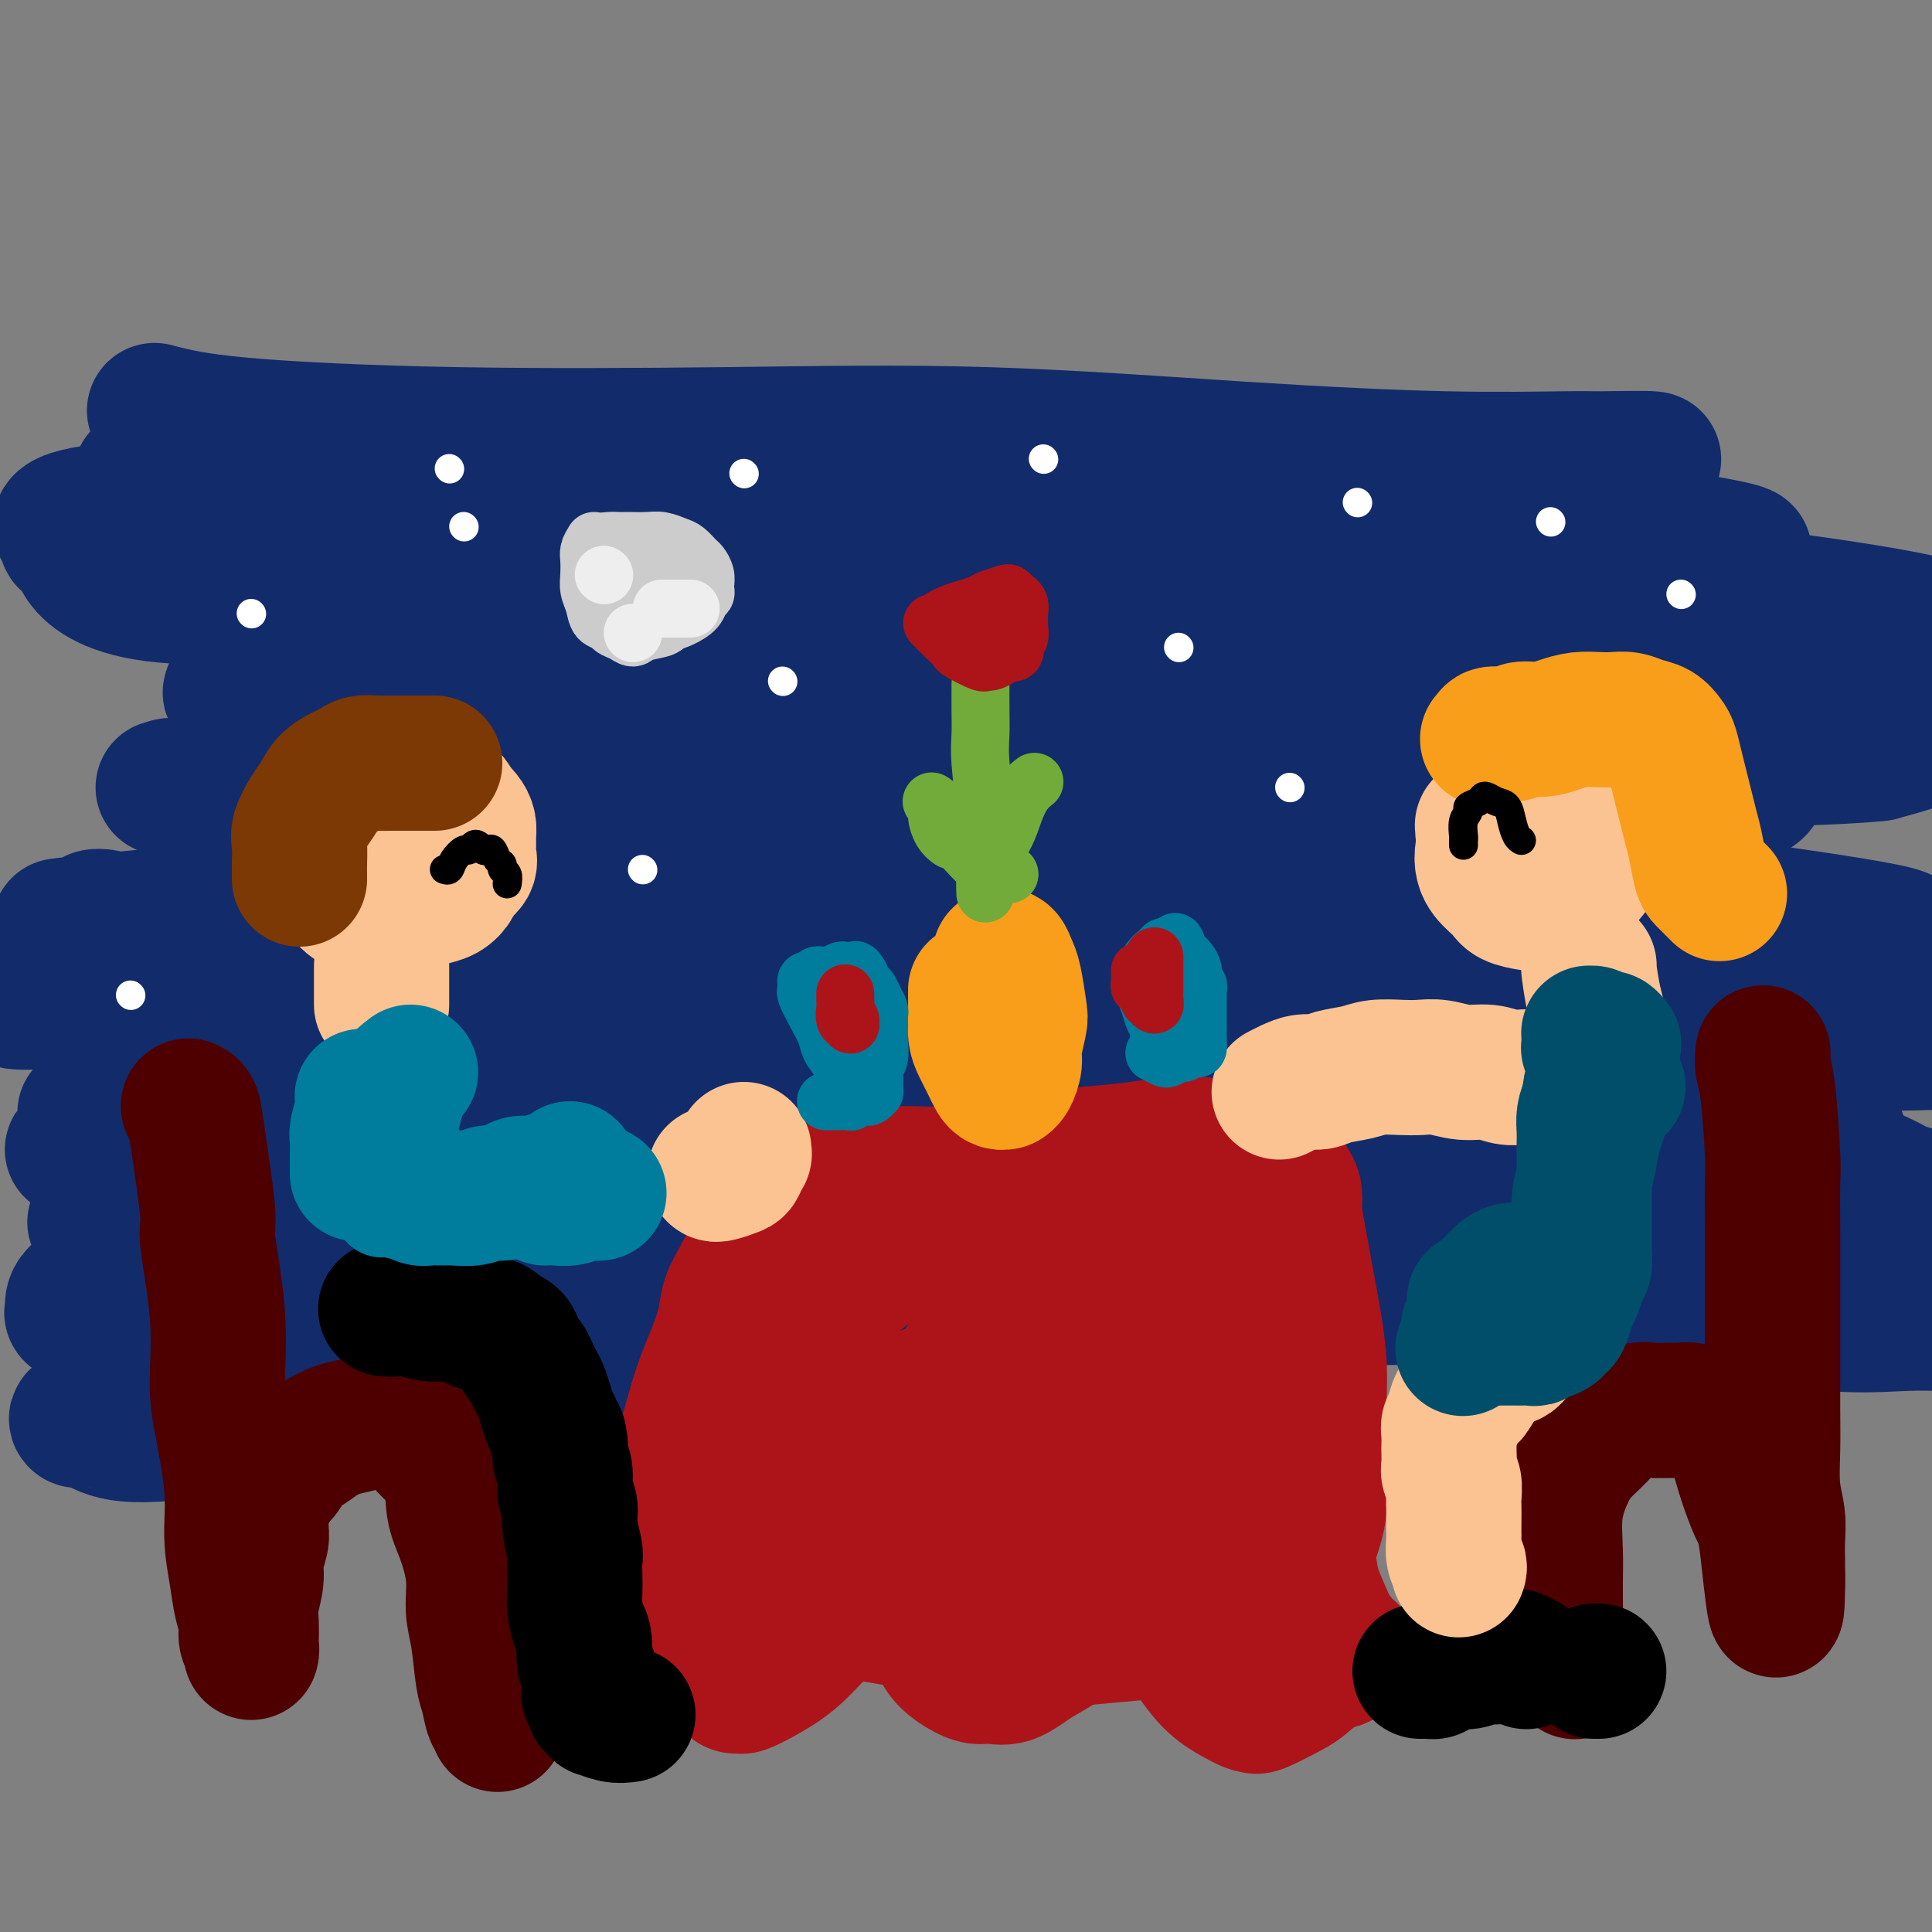 <svg viewBox='0 0 400 400' version='1.1' xmlns='http://www.w3.org/2000/svg' xmlns:xlink='http://www.w3.org/1999/xlink'><rect x="0" y="0" width="400" height="400" fill="#808080" stroke="none"/><g fill='none' stroke='rgb(18,43,106)' stroke-width='28' stroke-linecap='round' stroke-linejoin='round'><path d='M32,85c4.018,1.047 8.036,2.094 18,3c9.964,0.906 25.873,1.672 44,2c18.127,0.328 38.471,0.217 57,0c18.529,-0.217 35.242,-0.541 53,0c17.758,0.541 36.560,1.948 53,3c16.440,1.052 30.519,1.749 42,2c11.481,0.251 20.365,0.057 25,0c4.635,-0.057 5.022,0.023 8,0c2.978,-0.023 8.549,-0.149 10,0c1.451,0.149 -1.217,0.571 -8,1c-6.783,0.429 -17.682,0.863 -32,1c-14.318,0.137 -32.054,-0.022 -54,0c-21.946,0.022 -48.102,0.226 -81,0c-32.898,-0.226 -72.539,-0.883 -95,0c-22.461,0.883 -27.741,3.305 -31,4c-3.259,0.695 -4.496,-0.337 -6,-1c-1.504,-0.663 -3.275,-0.956 -4,-1c-0.725,-0.044 -0.403,0.160 -1,0c-0.597,-0.160 -2.112,-0.685 1,0c3.112,0.685 10.849,2.579 23,3c12.151,0.421 28.714,-0.630 49,-2c20.286,-1.370 44.295,-3.060 66,-4c21.705,-0.940 41.106,-1.132 74,2c32.894,3.132 79.281,9.588 101,13c21.719,3.412 18.770,3.781 13,4c-5.770,0.219 -14.361,0.290 -26,0c-11.639,-0.290 -26.325,-0.940 -45,-2c-18.675,-1.060 -41.337,-2.530 -64,-4'/><path d='M222,109c-36.296,-2.049 -59.535,-4.173 -93,-5c-33.465,-0.827 -77.155,-0.357 -98,1c-20.845,1.357 -18.843,3.602 -18,5c0.843,1.398 0.529,1.951 1,2c0.471,0.049 1.729,-0.406 2,0c0.271,0.406 -0.443,1.671 1,4c1.443,2.329 5.044,5.720 15,7c9.956,1.280 26.266,0.448 48,-1c21.734,-1.448 48.892,-3.511 74,-5c25.108,-1.489 48.167,-2.403 76,-2c27.833,0.403 60.439,2.123 86,4c25.561,1.877 44.078,3.910 59,6c14.922,2.090 26.249,4.235 31,6c4.751,1.765 2.925,3.149 -2,4c-4.925,0.851 -12.949,1.169 -26,1c-13.051,-0.169 -31.127,-0.823 -53,-1c-21.873,-0.177 -47.542,0.124 -80,1c-32.458,0.876 -71.707,2.326 -106,4c-34.293,1.674 -63.632,3.570 -78,4c-14.368,0.430 -13.764,-0.608 -13,-1c0.764,-0.392 1.690,-0.140 2,0c0.310,0.140 0.004,0.166 3,0c2.996,-0.166 9.294,-0.523 25,-3c15.706,-2.477 40.820,-7.072 66,-11c25.180,-3.928 50.427,-7.188 81,-7c30.573,0.188 66.474,3.824 93,8c26.526,4.176 43.677,8.893 55,12c11.323,3.107 16.818,4.606 21,6c4.182,1.394 7.052,2.684 6,4c-1.052,1.316 -6.026,2.658 -11,4'/><path d='M389,156c-8.487,0.923 -24.206,1.229 -41,1c-16.794,-0.229 -34.664,-0.993 -60,-1c-25.336,-0.007 -58.137,0.744 -102,2c-43.863,1.256 -98.788,3.017 -126,4c-27.212,0.983 -26.710,1.187 -26,1c0.710,-0.187 1.629,-0.765 3,0c1.371,0.765 3.194,2.872 11,4c7.806,1.128 21.596,1.276 39,0c17.404,-1.276 38.423,-3.976 58,-6c19.577,-2.024 37.714,-3.371 60,-5c22.286,-1.629 48.723,-3.539 72,-4c23.277,-0.461 43.395,0.527 57,2c13.605,1.473 20.695,3.429 25,5c4.305,1.571 5.823,2.756 5,4c-0.823,1.244 -3.987,2.547 -15,4c-11.013,1.453 -29.877,3.055 -42,3c-12.123,-0.055 -17.507,-1.768 -71,2c-53.493,3.768 -155.096,13.018 -197,17c-41.904,3.982 -24.108,2.698 -18,2c6.108,-0.698 0.527,-0.810 -1,-1c-1.527,-0.190 1.000,-0.458 2,0c1.000,0.458 0.473,1.643 1,2c0.527,0.357 2.109,-0.113 4,1c1.891,1.113 4.089,3.809 9,5c4.911,1.191 12.533,0.876 29,-1c16.467,-1.876 41.780,-5.313 65,-8c23.220,-2.687 44.349,-4.625 69,-6c24.651,-1.375 52.826,-2.188 81,-3'/><path d='M280,180c34.487,1.830 80.204,7.904 100,11c19.796,3.096 13.673,3.215 12,4c-1.673,0.785 1.106,2.238 0,3c-1.106,0.762 -6.098,0.834 -17,1c-10.902,0.166 -27.714,0.425 -48,0c-20.286,-0.425 -44.046,-1.535 -75,-2c-30.954,-0.465 -69.101,-0.286 -115,2c-45.899,2.286 -99.551,6.680 -121,8c-21.449,1.320 -10.695,-0.435 -5,-1c5.695,-0.565 6.331,0.060 7,1c0.669,0.940 1.372,2.196 2,3c0.628,0.804 1.180,1.155 3,2c1.820,0.845 4.908,2.183 8,3c3.092,0.817 6.187,1.114 19,-1c12.813,-2.114 35.343,-6.639 58,-10c22.657,-3.361 45.441,-5.557 71,-7c25.559,-1.443 53.893,-2.132 83,-1c29.107,1.132 58.988,4.085 79,6c20.012,1.915 30.156,2.790 42,5c11.844,2.210 25.388,5.754 30,7c4.612,1.246 0.291,0.195 -1,0c-1.291,-0.195 0.447,0.465 -2,1c-2.447,0.535 -9.079,0.945 -22,1c-12.921,0.055 -32.129,-0.244 -52,-1c-19.871,-0.756 -40.404,-1.968 -66,-3c-25.596,-1.032 -56.257,-1.884 -95,0c-38.743,1.884 -85.570,6.505 -110,9c-24.430,2.495 -26.462,2.864 -29,4c-2.538,1.136 -5.582,3.039 -8,4c-2.418,0.961 -4.209,0.981 -6,1'/><path d='M22,230c-7.233,1.206 -3.817,-0.280 -2,0c1.817,0.280 2.035,2.325 6,4c3.965,1.675 11.678,2.980 23,2c11.322,-0.980 26.253,-4.243 44,-8c17.747,-3.757 38.310,-8.007 57,-11c18.690,-2.993 35.508,-4.730 54,-6c18.492,-1.270 38.657,-2.073 58,-2c19.343,0.073 37.865,1.023 52,2c14.135,0.977 23.882,1.982 31,3c7.118,1.018 11.608,2.048 14,3c2.392,0.952 2.685,1.827 2,2c-0.685,0.173 -2.348,-0.354 -11,-1c-8.652,-0.646 -24.291,-1.411 -40,-2c-15.709,-0.589 -31.486,-1.003 -53,-1c-21.514,0.003 -48.764,0.424 -86,3c-37.236,2.576 -84.460,7.306 -109,10c-24.540,2.694 -26.398,3.353 -29,4c-2.602,0.647 -5.948,1.282 -9,2c-3.052,0.718 -5.809,1.517 -7,2c-1.191,0.483 -0.815,0.648 -1,1c-0.185,0.352 -0.930,0.891 -1,1c-0.070,0.109 0.535,-0.214 1,0c0.465,0.214 0.792,0.963 4,3c3.208,2.037 9.299,5.361 16,6c6.701,0.639 14.014,-1.409 27,-4c12.986,-2.591 31.646,-5.725 51,-9c19.354,-3.275 39.403,-6.689 60,-9c20.597,-2.311 41.742,-3.517 63,-4c21.258,-0.483 42.629,-0.241 64,0'/><path d='M301,221c28.365,-0.135 35.776,1.529 44,3c8.224,1.471 17.260,2.749 23,4c5.740,1.251 8.185,2.477 10,4c1.815,1.523 3.002,3.345 3,4c-0.002,0.655 -1.192,0.144 -7,0c-5.808,-0.144 -16.233,0.079 -29,0c-12.767,-0.079 -27.877,-0.461 -50,-1c-22.123,-0.539 -51.260,-1.237 -83,-1c-31.740,0.237 -66.085,1.407 -99,4c-32.915,2.593 -64.401,6.610 -79,9c-14.599,2.390 -12.310,3.155 -12,4c0.310,0.845 -1.360,1.772 -2,2c-0.640,0.228 -0.251,-0.242 0,0c0.251,0.242 0.363,1.198 1,2c0.637,0.802 1.797,1.451 3,2c1.203,0.549 2.447,0.997 7,1c4.553,0.003 12.413,-0.438 24,-2c11.587,-1.562 26.900,-4.246 43,-7c16.100,-2.754 32.986,-5.580 51,-8c18.014,-2.420 37.157,-4.435 57,-6c19.843,-1.565 40.385,-2.681 60,-3c19.615,-0.319 38.303,0.160 53,1c14.697,0.840 25.404,2.043 34,3c8.596,0.957 15.082,1.669 21,3c5.918,1.331 11.269,3.279 15,5c3.731,1.721 5.840,3.213 7,4c1.160,0.787 1.369,0.868 1,1c-0.369,0.132 -1.315,0.314 0,0c1.315,-0.314 4.893,-1.123 -6,-3c-10.893,-1.877 -36.255,-4.822 -56,-6c-19.745,-1.178 -33.872,-0.589 -48,0'/><path d='M287,240c-18.888,0.308 -42.107,1.079 -67,2c-24.893,0.921 -51.458,1.993 -82,5c-30.542,3.007 -65.059,7.951 -84,11c-18.941,3.049 -22.306,4.203 -25,5c-2.694,0.797 -4.717,1.236 -7,2c-2.283,0.764 -4.827,1.854 -6,3c-1.173,1.146 -0.976,2.348 -1,3c-0.024,0.652 -0.270,0.752 0,1c0.270,0.248 1.054,0.643 2,1c0.946,0.357 2.052,0.677 6,1c3.948,0.323 10.738,0.649 13,1c2.262,0.351 -0.004,0.726 13,-2c13.004,-2.726 41.278,-8.553 63,-12c21.722,-3.447 36.893,-4.516 54,-6c17.107,-1.484 36.149,-3.384 56,-4c19.851,-0.616 40.510,0.054 59,1c18.490,0.946 34.809,2.170 48,4c13.191,1.830 23.254,4.265 32,6c8.746,1.735 16.177,2.769 22,4c5.823,1.231 10.040,2.658 14,4c3.960,1.342 7.664,2.599 9,3c1.336,0.401 0.303,-0.053 0,0c-0.303,0.053 0.123,0.612 0,0c-0.123,-0.612 -0.796,-2.397 -6,-4c-5.204,-1.603 -14.941,-3.024 -28,-4c-13.059,-0.976 -29.441,-1.506 -47,-2c-17.559,-0.494 -36.293,-0.950 -59,0c-22.707,0.950 -49.385,3.306 -73,5c-23.615,1.694 -44.165,2.725 -69,6c-24.835,3.275 -53.953,8.793 -70,12c-16.047,3.207 -19.024,4.104 -22,5'/><path d='M32,291c-15.428,3.100 -7.997,2.349 -7,2c0.997,-0.349 -4.440,-0.295 -7,0c-2.560,0.295 -2.244,0.832 -2,1c0.244,0.168 0.417,-0.032 1,0c0.583,0.032 1.577,0.296 3,1c1.423,0.704 3.275,1.848 8,2c4.725,0.152 12.321,-0.688 23,-2c10.679,-1.312 24.440,-3.094 39,-5c14.560,-1.906 29.920,-3.934 46,-6c16.080,-2.066 32.880,-4.171 48,-6c15.120,-1.829 28.561,-3.383 43,-5c14.439,-1.617 29.875,-3.299 46,-4c16.125,-0.701 32.939,-0.423 47,0c14.061,0.423 25.370,0.989 35,2c9.630,1.011 17.582,2.466 24,3c6.418,0.534 11.301,0.147 15,0c3.699,-0.147 6.212,-0.053 8,0c1.788,0.053 2.850,0.067 4,0c1.150,-0.067 2.389,-0.214 3,0c0.611,0.214 0.595,0.789 1,1c0.405,0.211 1.232,0.056 2,0c0.768,-0.056 1.476,-0.015 2,0c0.524,0.015 0.864,0.004 1,0c0.136,-0.004 0.068,-0.002 0,0'/></g>
<g fill='none' stroke='rgb(173,20,25)' stroke-width='28' stroke-linecap='round' stroke-linejoin='round'><path d='M160,323c-0.011,-1.616 -0.021,-3.233 0,-5c0.021,-1.767 0.074,-3.685 0,-6c-0.074,-2.315 -0.276,-5.028 0,-8c0.276,-2.972 1.029,-6.205 1,-10c-0.029,-3.795 -0.839,-8.153 -1,-12c-0.161,-3.847 0.327,-7.183 1,-10c0.673,-2.817 1.531,-5.114 2,-7c0.469,-1.886 0.548,-3.359 1,-5c0.452,-1.641 1.275,-3.449 2,-5c0.725,-1.551 1.351,-2.846 2,-4c0.649,-1.154 1.320,-2.168 2,-3c0.680,-0.832 1.370,-1.481 2,-2c0.630,-0.519 1.201,-0.908 2,-1c0.799,-0.092 1.827,0.112 3,0c1.173,-0.112 2.491,-0.541 4,-1c1.509,-0.459 3.211,-0.949 6,-1c2.789,-0.051 6.667,0.337 10,0c3.333,-0.337 6.122,-1.400 9,-2c2.878,-0.600 5.846,-0.736 9,-1c3.154,-0.264 6.493,-0.656 10,-1c3.507,-0.344 7.183,-0.639 10,-1c2.817,-0.361 4.774,-0.788 7,-1c2.226,-0.212 4.722,-0.209 7,0c2.278,0.209 4.340,0.625 6,1c1.660,0.375 2.919,0.709 4,1c1.081,0.291 1.983,0.540 3,1c1.017,0.460 2.148,1.131 3,2c0.852,0.869 1.426,1.934 2,3'/><path d='M267,245c1.427,1.768 0.995,3.187 1,5c0.005,1.813 0.446,4.019 1,7c0.554,2.981 1.222,6.738 2,11c0.778,4.262 1.666,9.028 2,13c0.334,3.972 0.115,7.151 0,11c-0.115,3.849 -0.125,8.367 0,12c0.125,3.633 0.386,6.381 0,9c-0.386,2.619 -1.418,5.110 -2,7c-0.582,1.890 -0.713,3.178 -1,4c-0.287,0.822 -0.730,1.179 -1,2c-0.270,0.821 -0.368,2.108 -1,3c-0.632,0.892 -1.799,1.391 -3,2c-1.201,0.609 -2.437,1.329 -4,2c-1.563,0.671 -3.452,1.293 -6,2c-2.548,0.707 -5.754,1.498 -9,2c-3.246,0.502 -6.532,0.717 -10,1c-3.468,0.283 -7.118,0.636 -11,1c-3.882,0.364 -7.997,0.738 -15,0c-7.003,-0.738 -16.892,-2.590 -25,-4c-8.108,-1.410 -14.433,-2.379 -18,-3c-3.567,-0.621 -4.376,-0.893 -5,-1c-0.624,-0.107 -1.062,-0.050 -1,0c0.062,0.050 0.624,0.094 1,0c0.376,-0.094 0.567,-0.327 2,-1c1.433,-0.673 4.107,-1.787 8,-3c3.893,-1.213 9.005,-2.524 15,-4c5.995,-1.476 12.871,-3.116 20,-4c7.129,-0.884 14.509,-1.010 21,-2c6.491,-0.990 12.094,-2.843 17,-4c4.906,-1.157 9.116,-1.616 12,-2c2.884,-0.384 4.442,-0.692 6,-1'/><path d='M263,310c12.045,-2.234 4.158,-1.320 1,-1c-3.158,0.320 -1.587,0.045 -1,0c0.587,-0.045 0.189,0.141 -2,0c-2.189,-0.141 -6.171,-0.607 -12,-1c-5.829,-0.393 -13.506,-0.713 -25,-1c-11.494,-0.287 -26.804,-0.543 -40,-1c-13.196,-0.457 -24.279,-1.116 -31,-1c-6.721,0.116 -9.081,1.008 -10,1c-0.919,-0.008 -0.397,-0.916 0,-1c0.397,-0.084 0.668,0.656 2,0c1.332,-0.656 3.725,-2.710 7,-4c3.275,-1.290 7.432,-1.818 12,-3c4.568,-1.182 9.547,-3.019 15,-5c5.453,-1.981 11.381,-4.106 17,-6c5.619,-1.894 10.928,-3.558 16,-5c5.072,-1.442 9.906,-2.663 14,-4c4.094,-1.337 7.446,-2.790 10,-4c2.554,-1.210 4.308,-2.178 6,-3c1.692,-0.822 3.322,-1.497 4,-2c0.678,-0.503 0.404,-0.834 0,-1c-0.404,-0.166 -0.940,-0.168 -1,0c-0.060,0.168 0.354,0.507 0,0c-0.354,-0.507 -1.476,-1.860 -3,-3c-1.524,-1.140 -3.449,-2.067 -5,-3c-1.551,-0.933 -2.728,-1.872 -4,-3c-1.272,-1.128 -2.641,-2.447 -4,-3c-1.359,-0.553 -2.710,-0.342 -4,-1c-1.290,-0.658 -2.521,-2.187 -4,-3c-1.479,-0.813 -3.206,-0.911 -5,-1c-1.794,-0.089 -3.655,-0.168 -6,0c-2.345,0.168 -5.172,0.584 -8,1'/><path d='M202,252c-4.615,0.472 -6.654,1.652 -9,3c-2.346,1.348 -4.999,2.866 -7,4c-2.001,1.134 -3.350,1.885 -5,3c-1.650,1.115 -3.601,2.593 -5,4c-1.399,1.407 -2.247,2.742 -3,4c-0.753,1.258 -1.413,2.439 -2,4c-0.587,1.561 -1.102,3.502 -2,5c-0.898,1.498 -2.181,2.554 -3,4c-0.819,1.446 -1.175,3.282 -2,5c-0.825,1.718 -2.118,3.319 -3,5c-0.882,1.681 -1.353,3.442 -2,5c-0.647,1.558 -1.470,2.913 -2,5c-0.530,2.087 -0.768,4.906 -1,7c-0.232,2.094 -0.458,3.463 -1,5c-0.542,1.537 -1.399,3.243 -2,5c-0.601,1.757 -0.946,3.565 -1,5c-0.054,1.435 0.182,2.495 0,4c-0.182,1.505 -0.780,3.454 -1,5c-0.220,1.546 -0.060,2.690 0,4c0.060,1.310 0.019,2.786 0,4c-0.019,1.214 -0.016,2.167 0,3c0.016,0.833 0.044,1.545 0,2c-0.044,0.455 -0.159,0.653 0,1c0.159,0.347 0.593,0.843 1,1c0.407,0.157 0.788,-0.025 1,0c0.212,0.025 0.254,0.255 1,0c0.746,-0.255 2.197,-0.997 4,-2c1.803,-1.003 3.957,-2.269 6,-4c2.043,-1.731 3.973,-3.928 6,-6c2.027,-2.072 4.151,-4.021 6,-6c1.849,-1.979 3.425,-3.990 5,-6'/><path d='M181,325c3.367,-3.402 3.285,-2.908 4,-3c0.715,-0.092 2.229,-0.769 3,-1c0.771,-0.231 0.801,-0.015 1,0c0.199,0.015 0.566,-0.169 1,0c0.434,0.169 0.933,0.692 1,2c0.067,1.308 -0.299,3.402 0,6c0.299,2.598 1.262,5.701 2,8c0.738,2.299 1.253,3.795 2,5c0.747,1.205 1.728,2.117 3,3c1.272,0.883 2.835,1.735 4,2c1.165,0.265 1.931,-0.056 3,0c1.069,0.056 2.440,0.489 4,0c1.560,-0.489 3.309,-1.899 5,-3c1.691,-1.101 3.324,-1.892 5,-3c1.676,-1.108 3.393,-2.532 5,-4c1.607,-1.468 3.103,-2.979 4,-4c0.897,-1.021 1.197,-1.550 2,-2c0.803,-0.450 2.111,-0.819 3,-1c0.889,-0.181 1.360,-0.172 2,0c0.640,0.172 1.450,0.509 3,2c1.550,1.491 3.841,4.136 6,7c2.159,2.864 4.184,5.947 6,8c1.816,2.053 3.421,3.076 5,4c1.579,0.924 3.131,1.749 4,2c0.869,0.251 1.054,-0.073 1,0c-0.054,0.073 -0.348,0.542 1,0c1.348,-0.542 4.336,-2.096 6,-3c1.664,-0.904 2.003,-1.160 3,-2c0.997,-0.840 2.653,-2.265 4,-3c1.347,-0.735 2.385,-0.782 3,-1c0.615,-0.218 0.808,-0.609 1,-1'/><path d='M278,343c2.913,-1.749 0.697,-1.121 0,-1c-0.697,0.121 0.126,-0.264 0,-1c-0.126,-0.736 -1.199,-1.821 -2,-3c-0.801,-1.179 -1.328,-2.451 -2,-4c-0.672,-1.549 -1.489,-3.376 -2,-5c-0.511,-1.624 -0.715,-3.046 -1,-5c-0.285,-1.954 -0.652,-4.438 -1,-7c-0.348,-2.562 -0.676,-5.200 -1,-8c-0.324,-2.800 -0.644,-5.762 -1,-8c-0.356,-2.238 -0.750,-3.751 -1,-5c-0.250,-1.249 -0.358,-2.232 -1,-3c-0.642,-0.768 -1.817,-1.319 -3,-2c-1.183,-0.681 -2.374,-1.492 -4,-2c-1.626,-0.508 -3.689,-0.715 -6,-1c-2.311,-0.285 -4.872,-0.649 -9,0c-4.128,0.649 -9.822,2.311 -16,4c-6.178,1.689 -12.838,3.404 -18,5c-5.162,1.596 -8.826,3.072 -11,4c-2.174,0.928 -2.859,1.306 -3,1c-0.141,-0.306 0.260,-1.296 1,-2c0.740,-0.704 1.818,-1.120 5,-4c3.182,-2.880 8.467,-8.222 11,-11c2.533,-2.778 2.315,-2.991 4,-5c1.685,-2.009 5.271,-5.814 8,-9c2.729,-3.186 4.599,-5.754 6,-8c1.401,-2.246 2.334,-4.169 3,-6c0.666,-1.831 1.064,-3.570 1,-5c-0.064,-1.430 -0.590,-2.551 -1,-3c-0.410,-0.449 -0.705,-0.224 -1,0'/><path d='M233,249c0.391,-2.334 0.369,-1.170 -1,0c-1.369,1.170 -4.083,2.347 -7,4c-2.917,1.653 -6.035,3.782 -9,7c-2.965,3.218 -5.778,7.526 -9,12c-3.222,4.474 -6.854,9.116 -10,14c-3.146,4.884 -5.805,10.012 -8,15c-2.195,4.988 -3.926,9.837 -6,14c-2.074,4.163 -4.490,7.641 -6,10c-1.510,2.359 -2.114,3.598 -3,5c-0.886,1.402 -2.056,2.967 -3,4c-0.944,1.033 -1.664,1.533 -2,2c-0.336,0.467 -0.287,0.899 -1,1c-0.713,0.101 -2.186,-0.130 -3,0c-0.814,0.130 -0.967,0.622 -2,1c-1.033,0.378 -2.945,0.641 -4,1c-1.055,0.359 -1.252,0.814 -2,1c-0.748,0.186 -2.046,0.103 -3,0c-0.954,-0.103 -1.564,-0.228 -2,0c-0.436,0.228 -0.697,0.808 -1,1c-0.303,0.192 -0.648,-0.003 -1,0c-0.352,0.003 -0.709,0.206 -1,0c-0.291,-0.206 -0.514,-0.820 -1,-1c-0.486,-0.180 -1.234,0.074 -2,0c-0.766,-0.074 -1.550,-0.476 -2,-1c-0.450,-0.524 -0.565,-1.168 -1,-2c-0.435,-0.832 -1.188,-1.850 -2,-3c-0.812,-1.150 -1.681,-2.432 -2,-4c-0.319,-1.568 -0.086,-3.422 0,-4c0.086,-0.578 0.025,0.121 0,-1c-0.025,-1.121 -0.012,-4.060 0,-7'/><path d='M139,318c-0.035,-2.880 -0.123,-4.079 0,-6c0.123,-1.921 0.455,-4.563 1,-7c0.545,-2.437 1.302,-4.668 2,-7c0.698,-2.332 1.338,-4.766 2,-7c0.662,-2.234 1.347,-4.268 2,-6c0.653,-1.732 1.274,-3.160 2,-5c0.726,-1.840 1.557,-4.091 2,-6c0.443,-1.909 0.498,-3.476 1,-5c0.502,-1.524 1.451,-3.007 2,-4c0.549,-0.993 0.696,-1.498 1,-2c0.304,-0.502 0.763,-1.000 1,-1c0.237,0.000 0.250,0.498 1,0c0.750,-0.498 2.237,-1.994 4,-3c1.763,-1.006 3.802,-1.524 6,-2c2.198,-0.476 4.554,-0.912 8,-1c3.446,-0.088 7.982,0.172 13,0c5.018,-0.172 10.517,-0.775 15,-1c4.483,-0.225 7.952,-0.071 12,0c4.048,0.071 8.677,0.061 13,0c4.323,-0.061 8.339,-0.171 12,0c3.661,0.171 6.967,0.624 10,1c3.033,0.376 5.794,0.675 8,1c2.206,0.325 3.857,0.675 5,1c1.143,0.325 1.779,0.626 2,1c0.221,0.374 0.028,0.822 0,1c-0.028,0.178 0.108,0.086 0,0c-0.108,-0.086 -0.459,-0.168 -1,0c-0.541,0.168 -1.270,0.584 -2,1'/><path d='M261,261c-0.857,0.381 -1.500,0.833 -2,1c-0.500,0.167 -0.857,0.048 -1,0c-0.143,-0.048 -0.071,-0.024 0,0'/></g>
<g fill='none' stroke='rgb(78,0,0)' stroke-width='28' stroke-linecap='round' stroke-linejoin='round'><path d='M39,229c0.375,0.175 0.749,0.350 1,1c0.251,0.650 0.378,1.775 1,6c0.622,4.225 1.737,11.550 2,15c0.263,3.450 -0.328,3.024 0,6c0.328,2.976 1.576,9.353 2,15c0.424,5.647 0.026,10.564 0,14c-0.026,3.436 0.321,5.391 1,9c0.679,3.609 1.688,8.871 2,13c0.312,4.129 -0.075,7.126 0,10c0.075,2.874 0.612,5.624 1,8c0.388,2.376 0.626,4.378 1,6c0.374,1.622 0.885,2.865 1,4c0.115,1.135 -0.165,2.162 0,3c0.165,0.838 0.776,1.488 1,2c0.224,0.512 0.060,0.885 0,1c-0.060,0.115 -0.017,-0.029 0,0c0.017,0.029 0.009,0.230 0,0c-0.009,-0.230 -0.017,-0.893 0,-2c0.017,-1.107 0.061,-2.660 0,-4c-0.061,-1.340 -0.226,-2.468 0,-4c0.226,-1.532 0.845,-3.468 1,-5c0.155,-1.532 -0.152,-2.662 0,-4c0.152,-1.338 0.762,-2.886 1,-4c0.238,-1.114 0.102,-1.793 0,-3c-0.102,-1.207 -0.172,-2.942 0,-4c0.172,-1.058 0.585,-1.439 1,-2c0.415,-0.561 0.833,-1.303 1,-2c0.167,-0.697 0.084,-1.348 0,-2'/><path d='M56,306c0.990,-5.640 1.464,-1.738 2,-1c0.536,0.738 1.134,-1.686 2,-3c0.866,-1.314 2.002,-1.518 3,-2c0.998,-0.482 1.859,-1.240 3,-2c1.141,-0.760 2.563,-1.520 4,-2c1.437,-0.480 2.890,-0.681 4,-1c1.110,-0.319 1.877,-0.756 3,-1c1.123,-0.244 2.601,-0.296 4,0c1.399,0.296 2.720,0.939 4,2c1.280,1.061 2.519,2.539 4,4c1.481,1.461 3.205,2.904 4,5c0.795,2.096 0.661,4.846 1,7c0.339,2.154 1.152,3.711 2,6c0.848,2.289 1.733,5.311 2,8c0.267,2.689 -0.083,5.047 0,7c0.083,1.953 0.600,3.503 1,6c0.400,2.497 0.681,5.941 1,8c0.319,2.059 0.674,2.734 1,4c0.326,1.266 0.624,3.123 1,4c0.376,0.877 0.832,0.775 1,1c0.168,0.225 0.048,0.779 0,1c-0.048,0.221 -0.024,0.111 0,0'/><path d='M365,218c-0.083,1.065 -0.166,2.130 0,3c0.166,0.870 0.580,1.545 1,5c0.420,3.455 0.844,9.690 1,13c0.156,3.310 0.042,3.694 0,6c-0.042,2.306 -0.011,6.533 0,10c0.011,3.467 0.003,6.174 0,9c-0.003,2.826 -0.002,5.770 0,9c0.002,3.230 0.004,6.747 0,10c-0.004,3.253 -0.015,6.242 0,9c0.015,2.758 0.057,5.284 0,8c-0.057,2.716 -0.211,5.620 0,8c0.211,2.380 0.789,4.234 1,6c0.211,1.766 0.057,3.444 0,5c-0.057,1.556 -0.015,2.990 0,4c0.015,1.010 0.004,1.596 0,2c-0.004,0.404 -0.001,0.625 0,1c0.001,0.375 0.000,0.905 0,1c-0.000,0.095 -0.000,-0.244 0,0c0.000,0.244 0.000,1.070 0,1c-0.000,-0.070 -0.000,-1.035 0,-2'/><path d='M368,326c0.089,15.953 -1.187,1.835 -2,-5c-0.813,-6.835 -1.162,-6.385 -2,-8c-0.838,-1.615 -2.164,-5.293 -3,-8c-0.836,-2.707 -1.182,-4.442 -2,-6c-0.818,-1.558 -2.106,-2.939 -3,-4c-0.894,-1.061 -1.392,-1.801 -2,-2c-0.608,-0.199 -1.325,0.143 -2,0c-0.675,-0.143 -1.308,-0.772 -2,-1c-0.692,-0.228 -1.442,-0.056 -2,0c-0.558,0.056 -0.924,-0.005 -2,0c-1.076,0.005 -2.861,0.076 -4,0c-1.139,-0.076 -1.631,-0.298 -3,0c-1.369,0.298 -3.614,1.115 -5,2c-1.386,0.885 -1.912,1.838 -3,3c-1.088,1.162 -2.736,2.534 -4,4c-1.264,1.466 -2.142,3.027 -3,5c-0.858,1.973 -1.695,4.357 -2,7c-0.305,2.643 -0.079,5.543 0,8c0.079,2.457 0.010,4.469 0,7c-0.010,2.531 0.039,5.581 0,7c-0.039,1.419 -0.164,1.207 0,2c0.164,0.793 0.618,2.591 1,4c0.382,1.409 0.691,2.430 1,3c0.309,0.570 0.619,0.689 1,1c0.381,0.311 0.833,0.815 1,1c0.167,0.185 0.048,0.053 0,0c-0.048,-0.053 -0.024,-0.026 0,0'/></g>
<g fill='none' stroke='rgb(0,0,0)' stroke-width='28' stroke-linecap='round' stroke-linejoin='round'><path d='M130,355c-0.920,0.122 -1.840,0.244 -3,0c-1.160,-0.244 -2.558,-0.853 -3,-1c-0.442,-0.147 0.074,0.168 0,0c-0.074,-0.168 -0.738,-0.819 -1,-1c-0.262,-0.181 -0.123,0.108 0,0c0.123,-0.108 0.230,-0.614 0,-1c-0.230,-0.386 -0.798,-0.654 -1,-1c-0.202,-0.346 -0.039,-0.771 0,-1c0.039,-0.229 -0.045,-0.262 0,-1c0.045,-0.738 0.218,-2.183 0,-3c-0.218,-0.817 -0.829,-1.008 -1,-2c-0.171,-0.992 0.098,-2.786 0,-4c-0.098,-1.214 -0.562,-1.849 -1,-3c-0.438,-1.151 -0.848,-2.820 -1,-4c-0.152,-1.180 -0.045,-1.873 0,-3c0.045,-1.127 0.027,-2.689 0,-4c-0.027,-1.311 -0.064,-2.369 0,-3c0.064,-0.631 0.228,-0.833 0,-2c-0.228,-1.167 -0.848,-3.299 -1,-5c-0.152,-1.701 0.166,-2.971 0,-4c-0.166,-1.029 -0.814,-1.815 -1,-3c-0.186,-1.185 0.090,-2.767 0,-4c-0.090,-1.233 -0.545,-2.116 -1,-3'/><path d='M116,302c-0.880,-8.100 -0.081,-3.851 0,-3c0.081,0.851 -0.556,-1.697 -1,-3c-0.444,-1.303 -0.696,-1.360 -1,-2c-0.304,-0.640 -0.659,-1.863 -1,-3c-0.341,-1.137 -0.669,-2.188 -1,-3c-0.331,-0.812 -0.666,-1.386 -1,-2c-0.334,-0.614 -0.666,-1.267 -1,-2c-0.334,-0.733 -0.671,-1.544 -1,-2c-0.329,-0.456 -0.651,-0.556 -1,-1c-0.349,-0.444 -0.726,-1.233 -1,-2c-0.274,-0.767 -0.444,-1.511 -1,-2c-0.556,-0.489 -1.498,-0.722 -2,-1c-0.502,-0.278 -0.563,-0.600 -1,-1c-0.437,-0.400 -1.249,-0.877 -2,-1c-0.751,-0.123 -1.439,0.107 -2,0c-0.561,-0.107 -0.993,-0.550 -2,-1c-1.007,-0.450 -2.589,-0.905 -4,-1c-1.411,-0.095 -2.651,0.171 -4,0c-1.349,-0.171 -2.806,-0.778 -4,-1c-1.194,-0.222 -2.124,-0.060 -3,0c-0.876,0.060 -1.697,0.016 -2,0c-0.303,-0.016 -0.086,-0.005 0,0c0.086,0.005 0.043,0.002 0,0'/><path d='M331,346c-0.417,0.000 -0.833,0.000 -1,0c-0.167,0.000 -0.083,0.000 0,0'/><path d='M316,344c-0.786,-0.422 -1.572,-0.845 -2,-1c-0.428,-0.155 -0.498,-0.043 -1,0c-0.502,0.043 -1.436,0.015 -2,0c-0.564,-0.015 -0.758,-0.019 -1,0c-0.242,0.019 -0.530,0.060 -1,0c-0.470,-0.060 -1.120,-0.223 -2,0c-0.880,0.223 -1.990,0.830 -3,1c-1.010,0.170 -1.920,-0.098 -3,0c-1.080,0.098 -2.332,0.562 -3,1c-0.668,0.438 -0.754,0.849 -1,1c-0.246,0.151 -0.654,0.040 -1,0c-0.346,-0.040 -0.632,-0.011 -1,0c-0.368,0.011 -0.820,0.003 -1,0c-0.180,-0.003 -0.090,-0.002 0,0'/></g>
<g fill='none' stroke='rgb(252,195,146)' stroke-width='28' stroke-linecap='round' stroke-linejoin='round'><path d='M302,325c0.113,-0.284 0.226,-0.568 0,-1c-0.226,-0.432 -0.793,-1.012 -1,-2c-0.207,-0.988 -0.056,-2.385 0,-3c0.056,-0.615 0.016,-0.448 0,-1c-0.016,-0.552 -0.008,-1.825 0,-3c0.008,-1.175 0.016,-2.254 0,-3c-0.016,-0.746 -0.057,-1.158 0,-2c0.057,-0.842 0.211,-2.112 0,-3c-0.211,-0.888 -0.788,-1.392 -1,-2c-0.212,-0.608 -0.058,-1.318 0,-2c0.058,-0.682 0.019,-1.335 0,-2c-0.019,-0.665 -0.020,-1.342 0,-2c0.020,-0.658 0.060,-1.297 0,-2c-0.060,-0.703 -0.219,-1.470 0,-2c0.219,-0.530 0.817,-0.822 1,-1c0.183,-0.178 -0.049,-0.240 0,-1c0.049,-0.760 0.380,-2.216 1,-3c0.620,-0.784 1.530,-0.897 2,-1c0.470,-0.103 0.500,-0.197 1,-1c0.500,-0.803 1.468,-2.313 2,-3c0.532,-0.687 0.626,-0.549 1,-1c0.374,-0.451 1.028,-1.492 2,-2c0.972,-0.508 2.262,-0.483 3,-1c0.738,-0.517 0.925,-1.576 1,-2c0.075,-0.424 0.037,-0.212 0,0'/><path d='M316,223c-0.173,-0.033 -0.345,-0.065 -1,0c-0.655,0.065 -1.792,0.228 -3,0c-1.208,-0.228 -2.489,-0.845 -4,-1c-1.511,-0.155 -3.254,0.154 -5,0c-1.746,-0.154 -3.494,-0.770 -5,-1c-1.506,-0.230 -2.770,-0.073 -4,0c-1.230,0.073 -2.426,0.062 -4,0c-1.574,-0.062 -3.527,-0.175 -5,0c-1.473,0.175 -2.467,0.638 -4,1c-1.533,0.362 -3.605,0.622 -5,1c-1.395,0.378 -2.111,0.872 -3,1c-0.889,0.128 -1.950,-0.110 -3,0c-1.050,0.110 -2.091,0.568 -3,1c-0.909,0.432 -1.688,0.838 -2,1c-0.312,0.162 -0.156,0.081 0,0'/><path d='M314,164c-1.343,0.916 -2.685,1.832 -4,4c-1.315,2.168 -2.602,5.590 -3,8c-0.398,2.410 0.095,3.810 1,5c0.905,1.190 2.223,2.172 3,3c0.777,0.828 1.014,1.502 2,2c0.986,0.498 2.722,0.821 4,1c1.278,0.179 2.100,0.215 3,0c0.900,-0.215 1.880,-0.680 3,-1c1.120,-0.320 2.381,-0.493 3,-1c0.619,-0.507 0.596,-1.347 1,-2c0.404,-0.653 1.233,-1.118 2,-2c0.767,-0.882 1.471,-2.179 2,-3c0.529,-0.821 0.883,-1.164 1,-2c0.117,-0.836 -0.004,-2.165 0,-3c0.004,-0.835 0.133,-1.176 0,-2c-0.133,-0.824 -0.527,-2.130 -1,-3c-0.473,-0.870 -1.024,-1.303 -2,-2c-0.976,-0.697 -2.375,-1.658 -3,-2c-0.625,-0.342 -0.475,-0.065 -1,0c-0.525,0.065 -1.726,-0.082 -3,0c-1.274,0.082 -2.620,0.393 -4,1c-1.380,0.607 -2.795,1.510 -4,2c-1.205,0.490 -2.202,0.569 -3,1c-0.798,0.431 -1.399,1.216 -2,2'/><path d='M309,170c-2.464,1.095 -2.125,0.833 -2,1c0.125,0.167 0.036,0.762 0,1c-0.036,0.238 -0.018,0.119 0,0'/><path d='M329,200c-0.081,-0.143 -0.161,-0.285 0,1c0.161,1.285 0.564,3.998 1,6c0.436,2.002 0.905,3.293 1,5c0.095,1.707 -0.185,3.830 0,5c0.185,1.170 0.833,1.386 1,2c0.167,0.614 -0.147,1.627 0,2c0.147,0.373 0.756,0.107 1,0c0.244,-0.107 0.122,-0.053 0,0'/><path d='M81,171c-0.584,0.023 -1.168,0.046 -2,0c-0.832,-0.046 -1.911,-0.160 -3,0c-1.089,0.160 -2.187,0.594 -3,1c-0.813,0.406 -1.340,0.783 -2,1c-0.660,0.217 -1.453,0.274 -2,1c-0.547,0.726 -0.849,2.120 -1,3c-0.151,0.880 -0.151,1.245 0,2c0.151,0.755 0.452,1.901 1,3c0.548,1.099 1.342,2.152 2,3c0.658,0.848 1.180,1.492 2,2c0.820,0.508 1.938,0.879 3,1c1.062,0.121 2.070,-0.008 3,0c0.930,0.008 1.783,0.154 3,0c1.217,-0.154 2.797,-0.607 4,-1c1.203,-0.393 2.029,-0.724 3,-1c0.971,-0.276 2.089,-0.497 3,-1c0.911,-0.503 1.617,-1.290 2,-2c0.383,-0.710 0.442,-1.345 1,-2c0.558,-0.655 1.614,-1.330 2,-2c0.386,-0.670 0.101,-1.334 0,-2c-0.101,-0.666 -0.019,-1.333 0,-2c0.019,-0.667 -0.026,-1.333 0,-2c0.026,-0.667 0.122,-1.333 0,-2c-0.122,-0.667 -0.464,-1.333 -1,-2c-0.536,-0.667 -1.268,-1.333 -2,-2'/><path d='M94,167c-0.543,-1.973 -0.400,-0.906 -1,-1c-0.600,-0.094 -1.942,-1.350 -3,-2c-1.058,-0.650 -1.833,-0.692 -3,-1c-1.167,-0.308 -2.725,-0.880 -4,-1c-1.275,-0.120 -2.266,0.211 -3,0c-0.734,-0.211 -1.209,-0.966 -2,-1c-0.791,-0.034 -1.897,0.652 -3,1c-1.103,0.348 -2.202,0.358 -3,1c-0.798,0.642 -1.296,1.916 -2,3c-0.704,1.084 -1.614,1.979 -2,3c-0.386,1.021 -0.247,2.169 0,4c0.247,1.831 0.602,4.347 1,6c0.398,1.653 0.838,2.445 1,3c0.162,0.555 0.046,0.873 0,1c-0.046,0.127 -0.023,0.064 0,0'/><path d='M79,200c0.000,0.243 0.000,0.485 0,1c0.000,0.515 0.000,1.301 0,2c0.000,0.699 0.000,1.311 0,2c0.000,0.689 0.000,1.455 0,2c0.000,0.545 0.000,0.870 0,1c0.000,0.130 0.000,0.065 0,0'/><path d='M148,243c0.105,0.100 0.210,0.199 1,0c0.790,-0.199 2.264,-0.698 3,-1c0.736,-0.302 0.733,-0.407 1,-1c0.267,-0.593 0.804,-1.674 1,-2c0.196,-0.326 0.053,0.105 0,0c-0.053,-0.105 -0.015,-0.744 0,-1c0.015,-0.256 0.008,-0.128 0,0'/></g>
<g fill='none' stroke='rgb(249,158,27)' stroke-width='28' stroke-linecap='round' stroke-linejoin='round'><path d='M202,205c-0.004,0.074 -0.008,0.149 0,1c0.008,0.851 0.030,2.480 0,4c-0.030,1.520 -0.110,2.933 0,4c0.110,1.067 0.412,1.788 1,3c0.588,1.212 1.463,2.913 2,4c0.537,1.087 0.735,1.558 1,2c0.265,0.442 0.597,0.855 1,1c0.403,0.145 0.878,0.022 1,0c0.122,-0.022 -0.107,0.058 0,0c0.107,-0.058 0.551,-0.252 1,-1c0.449,-0.748 0.902,-2.049 1,-3c0.098,-0.951 -0.159,-1.553 0,-3c0.159,-1.447 0.733,-3.740 1,-5c0.267,-1.260 0.225,-1.486 0,-3c-0.225,-1.514 -0.635,-4.314 -1,-6c-0.365,-1.686 -0.685,-2.256 -1,-3c-0.315,-0.744 -0.623,-1.662 -1,-2c-0.377,-0.338 -0.822,-0.097 -1,0c-0.178,0.097 -0.089,0.048 0,0'/></g>
<g fill='none' stroke='rgb(115,171,58)' stroke-width='12' stroke-linecap='round' stroke-linejoin='round'><path d='M204,185c-0.035,-0.934 -0.071,-1.867 0,-3c0.071,-1.133 0.247,-2.465 1,-4c0.753,-1.535 2.083,-3.273 3,-5c0.917,-1.727 1.421,-3.442 2,-5c0.579,-1.558 1.233,-2.958 2,-4c0.767,-1.042 1.648,-1.726 2,-2c0.352,-0.274 0.176,-0.137 0,0'/><path d='M209,181c-1.037,-0.426 -2.074,-0.851 -3,-1c-0.926,-0.149 -1.741,-0.021 -3,-1c-1.259,-0.979 -2.963,-3.064 -4,-4c-1.037,-0.936 -1.406,-0.724 -2,-1c-0.594,-0.276 -1.413,-1.041 -2,-2c-0.587,-0.959 -0.941,-2.113 -1,-3c-0.059,-0.887 0.176,-1.508 0,-2c-0.176,-0.492 -0.765,-0.855 -1,-1c-0.235,-0.145 -0.118,-0.073 0,0'/><path d='M205,172c-0.453,-1.810 -0.906,-3.619 -1,-4c-0.094,-0.381 0.171,0.668 0,-1c-0.171,-1.668 -0.778,-6.051 -1,-9c-0.222,-2.949 -0.060,-4.464 0,-6c0.060,-1.536 0.016,-3.092 0,-5c-0.016,-1.908 -0.004,-4.168 0,-5c0.004,-0.832 0.001,-0.238 0,0c-0.001,0.238 -0.001,0.119 0,0'/></g>
<g fill='none' stroke='rgb(173,20,25)' stroke-width='12' stroke-linecap='round' stroke-linejoin='round'><path d='M193,129c1.041,1.055 2.082,2.111 3,3c0.918,0.889 1.712,1.612 2,2c0.288,0.388 0.070,0.441 1,1c0.930,0.559 3.007,1.624 4,2c0.993,0.376 0.901,0.064 1,0c0.099,-0.064 0.390,0.119 1,0c0.610,-0.119 1.540,-0.542 2,-1c0.460,-0.458 0.449,-0.953 1,-1c0.551,-0.047 1.664,0.353 2,0c0.336,-0.353 -0.107,-1.459 0,-2c0.107,-0.541 0.762,-0.515 1,-1c0.238,-0.485 0.060,-1.479 0,-2c-0.060,-0.521 -0.001,-0.569 0,-1c0.001,-0.431 -0.056,-1.243 0,-2c0.056,-0.757 0.224,-1.457 0,-2c-0.224,-0.543 -0.840,-0.927 -1,-1c-0.160,-0.073 0.138,0.165 0,0c-0.138,-0.165 -0.711,-0.735 -1,-1c-0.289,-0.265 -0.293,-0.226 -1,0c-0.707,0.226 -2.116,0.639 -3,1c-0.884,0.361 -1.242,0.671 -2,1c-0.758,0.329 -1.914,0.676 -3,1c-1.086,0.324 -2.100,0.626 -3,1c-0.900,0.374 -1.686,0.821 -2,1c-0.314,0.179 -0.157,0.089 0,0'/></g>
<g fill='none' stroke='rgb(0,124,156)' stroke-width='12' stroke-linecap='round' stroke-linejoin='round'><path d='M171,228c0.499,0.008 0.998,0.016 2,0c1.002,-0.016 2.507,-0.057 3,0c0.493,0.057 -0.026,0.211 0,0c0.026,-0.211 0.598,-0.788 1,-1c0.402,-0.212 0.633,-0.061 1,0c0.367,0.061 0.869,0.031 1,0c0.131,-0.031 -0.108,-0.065 0,0c0.108,0.065 0.565,0.229 1,0c0.435,-0.229 0.849,-0.849 1,-1c0.151,-0.151 0.041,0.168 0,0c-0.041,-0.168 -0.012,-0.822 0,-1c0.012,-0.178 0.007,0.119 0,0c-0.007,-0.119 -0.016,-0.655 0,-1c0.016,-0.345 0.057,-0.500 0,-1c-0.057,-0.500 -0.211,-1.346 0,-2c0.211,-0.654 0.788,-1.117 1,-2c0.212,-0.883 0.057,-2.186 0,-3c-0.057,-0.814 -0.018,-1.138 0,-2c0.018,-0.862 0.016,-2.262 0,-3c-0.016,-0.738 -0.046,-0.814 0,-1c0.046,-0.186 0.166,-0.484 0,-1c-0.166,-0.516 -0.619,-1.252 -1,-2c-0.381,-0.748 -0.691,-1.507 -1,-2c-0.309,-0.493 -0.619,-0.720 -1,-1c-0.381,-0.280 -0.833,-0.614 -1,-1c-0.167,-0.386 -0.048,-0.825 0,-1c0.048,-0.175 0.024,-0.088 0,0'/><path d='M178,202c-0.876,-1.618 -1.064,-1.162 -1,-1c0.064,0.162 0.382,0.029 0,0c-0.382,-0.029 -1.464,0.045 -2,0c-0.536,-0.045 -0.525,-0.209 -1,0c-0.475,0.209 -1.437,0.792 -2,1c-0.563,0.208 -0.729,0.041 -1,0c-0.271,-0.041 -0.647,0.044 -1,0c-0.353,-0.044 -0.683,-0.219 -1,0c-0.317,0.219 -0.622,0.830 -1,1c-0.378,0.170 -0.828,-0.100 -1,0c-0.172,0.100 -0.067,0.572 0,1c0.067,0.428 0.097,0.813 0,1c-0.097,0.187 -0.320,0.175 0,1c0.320,0.825 1.184,2.488 2,4c0.816,1.512 1.585,2.875 2,4c0.415,1.125 0.476,2.014 1,3c0.524,0.986 1.512,2.068 2,3c0.488,0.932 0.478,1.712 1,2c0.522,0.288 1.578,0.082 2,0c0.422,-0.082 0.211,-0.041 0,0'/><path d='M239,218c0.788,0.390 1.577,0.780 2,1c0.423,0.220 0.481,0.271 1,0c0.519,-0.271 1.498,-0.863 2,-1c0.502,-0.137 0.527,0.182 1,0c0.473,-0.182 1.395,-0.864 2,-1c0.605,-0.136 0.894,0.273 1,0c0.106,-0.273 0.028,-1.229 0,-2c-0.028,-0.771 -0.008,-1.358 0,-2c0.008,-0.642 0.002,-1.338 0,-2c-0.002,-0.662 0.001,-1.291 0,-2c-0.001,-0.709 -0.004,-1.499 0,-2c0.004,-0.501 0.016,-0.714 0,-1c-0.016,-0.286 -0.060,-0.644 0,-1c0.060,-0.356 0.223,-0.711 0,-1c-0.223,-0.289 -0.833,-0.511 -1,-1c-0.167,-0.489 0.110,-1.244 0,-2c-0.110,-0.756 -0.607,-1.511 -1,-2c-0.393,-0.489 -0.684,-0.711 -1,-1c-0.316,-0.289 -0.658,-0.644 -1,-1'/><path d='M244,197c-0.786,-3.321 -0.750,-1.623 -1,-1c-0.250,0.623 -0.787,0.169 -1,0c-0.213,-0.169 -0.102,-0.055 0,0c0.102,0.055 0.195,0.050 0,0c-0.195,-0.050 -0.679,-0.144 -1,0c-0.321,0.144 -0.479,0.527 -1,1c-0.521,0.473 -1.404,1.035 -2,2c-0.596,0.965 -0.903,2.331 -1,3c-0.097,0.669 0.017,0.640 0,1c-0.017,0.360 -0.163,1.108 0,2c0.163,0.892 0.636,1.926 1,3c0.364,1.074 0.619,2.186 1,3c0.381,0.814 0.887,1.329 1,2c0.113,0.671 -0.165,1.500 0,2c0.165,0.500 0.775,0.673 1,1c0.225,0.327 0.064,0.808 0,1c-0.064,0.192 -0.032,0.096 0,0'/></g>
<g fill='none' stroke='rgb(173,20,25)' stroke-width='12' stroke-linecap='round' stroke-linejoin='round'><path d='M175,207c-0.008,-0.202 -0.017,-0.404 0,0c0.017,0.404 0.058,1.415 0,2c-0.058,0.585 -0.215,0.743 0,1c0.215,0.257 0.804,0.614 1,1c0.196,0.386 0.000,0.800 0,1c0.000,0.200 0.196,0.186 0,0c-0.196,-0.186 -0.785,-0.545 -1,-1c-0.215,-0.455 -0.058,-1.007 0,-2c0.058,-0.993 0.017,-2.427 0,-3c-0.017,-0.573 -0.008,-0.287 0,0'/><path d='M236,201c0.022,1.293 0.045,2.585 0,3c-0.045,0.415 -0.157,-0.048 0,0c0.157,0.048 0.582,0.606 1,1c0.418,0.394 0.830,0.625 1,1c0.170,0.375 0.098,0.896 0,1c-0.098,0.104 -0.222,-0.208 0,0c0.222,0.208 0.792,0.937 1,1c0.208,0.063 0.056,-0.540 0,-1c-0.056,-0.460 -0.015,-0.778 0,-1c0.015,-0.222 0.004,-0.347 0,-1c-0.004,-0.653 -0.001,-1.835 0,-3c0.001,-1.165 0.000,-2.314 0,-3c-0.000,-0.686 -0.000,-0.910 0,-1c0.000,-0.090 0.000,-0.045 0,0'/></g>
<g fill='none' stroke='rgb(0,124,156)' stroke-width='20' stroke-linecap='round' stroke-linejoin='round'><path d='M76,224c-0.427,1.050 -0.854,2.100 -1,3c-0.146,0.900 -0.011,1.650 0,3c0.011,1.350 -0.102,3.301 0,5c0.102,1.699 0.419,3.146 1,5c0.581,1.854 1.426,4.115 2,6c0.574,1.885 0.878,3.396 1,4c0.122,0.604 0.061,0.302 0,0'/></g>
<g fill='none' stroke='rgb(0,124,156)' stroke-width='28' stroke-linecap='round' stroke-linejoin='round'><path d='M85,222c-1.298,1.000 -2.596,2.000 -3,3c-0.404,1.000 0.087,1.999 0,3c-0.087,1.001 -0.753,2.002 -1,3c-0.247,0.998 -0.076,1.993 0,3c0.076,1.007 0.058,2.028 0,3c-0.058,0.972 -0.156,1.897 0,3c0.156,1.103 0.566,2.386 1,3c0.434,0.614 0.893,0.561 1,1c0.107,0.439 -0.138,1.372 0,2c0.138,0.628 0.660,0.953 1,1c0.340,0.047 0.498,-0.184 1,0c0.502,0.184 1.349,0.782 2,1c0.651,0.218 1.108,0.054 2,0c0.892,-0.054 2.221,0.000 3,0c0.779,-0.000 1.010,-0.055 2,0c0.990,0.055 2.740,0.221 4,0c1.260,-0.221 2.031,-0.829 3,-1c0.969,-0.171 2.135,0.095 3,0c0.865,-0.095 1.429,-0.550 2,-1c0.571,-0.450 1.148,-0.895 2,-1c0.852,-0.105 1.980,0.129 3,0c1.020,-0.129 1.933,-0.622 3,-1c1.067,-0.378 2.287,-0.640 3,-1c0.713,-0.360 0.918,-0.817 1,-1c0.082,-0.183 0.041,-0.091 0,0'/><path d='M113,248c-0.156,0.008 -0.312,0.016 0,0c0.312,-0.016 1.093,-0.057 2,0c0.907,0.057 1.942,0.211 3,0c1.058,-0.211 2.139,-0.789 3,-1c0.861,-0.211 1.501,-0.057 2,0c0.499,0.057 0.857,0.016 1,0c0.143,-0.016 0.072,-0.008 0,0'/><path d='M75,227c0.113,0.857 0.226,1.714 0,3c-0.226,1.286 -0.793,3.000 -1,4c-0.207,1.000 -0.056,1.287 0,2c0.056,0.713 0.015,1.851 0,3c-0.015,1.149 -0.004,2.309 0,3c0.004,0.691 0.001,0.912 0,1c-0.001,0.088 -0.001,0.044 0,0'/></g>
<g fill='none' stroke='rgb(0,78,106)' stroke-width='28' stroke-linecap='round' stroke-linejoin='round'><path d='M335,225c-0.325,0.330 -0.650,0.661 -1,1c-0.350,0.339 -0.723,0.688 -1,1c-0.277,0.312 -0.456,0.589 -1,2c-0.544,1.411 -1.452,3.955 -2,6c-0.548,2.045 -0.735,3.589 -1,5c-0.265,1.411 -0.607,2.689 -1,4c-0.393,1.311 -0.838,2.656 -1,4c-0.162,1.344 -0.042,2.689 0,4c0.042,1.311 0.008,2.589 0,3c-0.008,0.411 0.012,-0.045 0,0c-0.012,0.045 -0.056,0.590 0,1c0.056,0.410 0.211,0.684 0,1c-0.211,0.316 -0.786,0.675 -1,1c-0.214,0.325 -0.065,0.616 0,1c0.065,0.384 0.046,0.859 0,1c-0.046,0.141 -0.120,-0.053 0,0c0.120,0.053 0.432,0.354 -1,1c-1.432,0.646 -4.610,1.637 -6,2c-1.390,0.363 -0.991,0.100 -1,0c-0.009,-0.100 -0.425,-0.035 -1,0c-0.575,0.035 -1.309,0.040 -2,0c-0.691,-0.040 -1.340,-0.124 -2,0c-0.660,0.124 -1.332,0.456 -2,1c-0.668,0.544 -1.334,1.298 -2,2c-0.666,0.702 -1.333,1.351 -2,2'/><path d='M307,268c-2.968,1.380 -1.387,1.330 -1,2c0.387,0.670 -0.418,2.060 -1,3c-0.582,0.940 -0.940,1.429 -1,2c-0.060,0.571 0.180,1.225 0,2c-0.180,0.775 -0.779,1.670 -1,2c-0.221,0.330 -0.063,0.094 0,0c0.063,-0.094 0.032,-0.047 0,0'/><path d='M304,277c0.247,-0.000 0.494,-0.000 1,0c0.506,0.000 1.272,0.000 2,0c0.728,-0.000 1.417,-0.000 2,0c0.583,0.000 1.059,0.001 2,0c0.941,-0.001 2.346,-0.004 3,0c0.654,0.004 0.555,0.016 1,0c0.445,-0.016 1.433,-0.059 2,0c0.567,0.059 0.711,0.222 1,0c0.289,-0.222 0.721,-0.829 1,-1c0.279,-0.171 0.403,0.093 1,0c0.597,-0.093 1.665,-0.543 2,-1c0.335,-0.457 -0.065,-0.922 0,-1c0.065,-0.078 0.595,0.232 1,0c0.405,-0.232 0.687,-1.006 1,-2c0.313,-0.994 0.658,-2.208 1,-3c0.342,-0.792 0.680,-1.162 1,-2c0.320,-0.838 0.622,-2.144 1,-3c0.378,-0.856 0.833,-1.260 1,-2c0.167,-0.740 0.045,-1.814 0,-3c-0.045,-1.186 -0.012,-2.484 0,-4c0.012,-1.516 0.003,-3.248 0,-5c-0.003,-1.752 -0.002,-3.522 0,-5c0.002,-1.478 0.003,-2.664 0,-4c-0.003,-1.336 -0.011,-2.822 0,-4c0.011,-1.178 0.041,-2.048 0,-3c-0.041,-0.952 -0.155,-1.986 0,-3c0.155,-1.014 0.577,-2.007 1,-3'/><path d='M329,228c0.381,-5.136 0.834,-2.476 1,-2c0.166,0.476 0.044,-1.230 0,-2c-0.044,-0.770 -0.012,-0.603 0,-1c0.012,-0.397 0.003,-1.359 0,-2c-0.003,-0.641 -0.001,-0.960 0,-1c0.001,-0.040 0.001,0.201 0,0c-0.001,-0.201 -0.004,-0.842 0,-1c0.004,-0.158 0.015,0.169 0,0c-0.015,-0.169 -0.057,-0.833 0,-1c0.057,-0.167 0.211,0.161 0,0c-0.211,-0.161 -0.789,-0.813 -1,-1c-0.211,-0.187 -0.056,0.090 0,0c0.056,-0.090 0.015,-0.546 0,-1c-0.015,-0.454 -0.002,-0.907 0,-1c0.002,-0.093 -0.007,0.175 0,0c0.007,-0.175 0.029,-0.794 0,-1c-0.029,-0.206 -0.109,0.001 0,0c0.109,-0.001 0.408,-0.210 1,0c0.592,0.210 1.478,0.840 2,1c0.522,0.160 0.679,-0.149 1,0c0.321,0.149 0.806,0.757 1,1c0.194,0.243 0.097,0.122 0,0'/></g>
<g fill='none' stroke='rgb(249,158,27)' stroke-width='28' stroke-linecap='round' stroke-linejoin='round'><path d='M308,153c0.535,0.122 1.069,0.244 1,0c-0.069,-0.244 -0.742,-0.853 0,-1c0.742,-0.147 2.900,0.167 4,0c1.100,-0.167 1.141,-0.815 2,-1c0.859,-0.185 2.537,0.094 4,0c1.463,-0.094 2.713,-0.562 4,-1c1.287,-0.438 2.613,-0.846 4,-1c1.387,-0.154 2.836,-0.053 4,0c1.164,0.053 2.042,0.059 3,0c0.958,-0.059 1.997,-0.183 3,0c1.003,0.183 1.970,0.674 3,1c1.030,0.326 2.121,0.488 3,1c0.879,0.512 1.545,1.375 2,2c0.455,0.625 0.699,1.013 1,2c0.301,0.987 0.658,2.572 1,4c0.342,1.428 0.669,2.697 1,4c0.331,1.303 0.665,2.638 1,4c0.335,1.362 0.671,2.750 1,4c0.329,1.250 0.652,2.363 1,4c0.348,1.637 0.720,3.798 1,5c0.280,1.202 0.467,1.447 1,2c0.533,0.553 1.411,1.416 2,2c0.589,0.584 0.889,0.888 1,1c0.111,0.112 0.032,0.032 0,0c-0.032,-0.032 -0.016,-0.016 0,0'/></g>
<g fill='none' stroke='rgb(124,56,5)' stroke-width='28' stroke-linecap='round' stroke-linejoin='round'><path d='M90,158c-0.863,0.000 -1.726,0.000 -2,0c-0.274,-0.000 0.041,-0.000 0,0c-0.041,0.000 -0.436,0.000 -1,0c-0.564,-0.000 -1.295,-0.001 -2,0c-0.705,0.001 -1.382,0.003 -2,0c-0.618,-0.003 -1.176,-0.013 -2,0c-0.824,0.013 -1.915,0.047 -3,0c-1.085,-0.047 -2.163,-0.175 -3,0c-0.837,0.175 -1.431,0.654 -2,1c-0.569,0.346 -1.113,0.561 -2,1c-0.887,0.439 -2.119,1.102 -3,2c-0.881,0.898 -1.413,2.030 -2,3c-0.587,0.970 -1.229,1.779 -2,3c-0.771,1.221 -1.671,2.853 -2,4c-0.329,1.147 -0.088,1.810 0,3c0.088,1.190 0.024,2.907 0,4c-0.024,1.093 -0.006,1.564 0,2c0.006,0.436 0.002,0.839 0,1c-0.002,0.161 -0.001,0.081 0,0'/></g>
<g fill='none' stroke='rgb(0,0,0)' stroke-width='6' stroke-linecap='round' stroke-linejoin='round'><path d='M105,183c0.120,-0.759 0.239,-1.517 0,-2c-0.239,-0.483 -0.838,-0.690 -1,-1c-0.162,-0.310 0.111,-0.723 0,-1c-0.111,-0.277 -0.607,-0.417 -1,-1c-0.393,-0.583 -0.683,-1.607 -1,-2c-0.317,-0.393 -0.663,-0.154 -1,0c-0.337,0.154 -0.667,0.222 -1,0c-0.333,-0.222 -0.670,-0.733 -1,-1c-0.330,-0.267 -0.651,-0.288 -1,0c-0.349,0.288 -0.724,0.886 -1,1c-0.276,0.114 -0.452,-0.257 -1,0c-0.548,0.257 -1.466,1.141 -2,2c-0.534,0.859 -0.682,1.693 -1,2c-0.318,0.307 -0.805,0.088 -1,0c-0.195,-0.088 -0.097,-0.044 0,0'/><path d='M303,175c-0.009,-0.386 -0.018,-0.772 0,-1c0.018,-0.228 0.064,-0.299 0,-1c-0.064,-0.701 -0.238,-2.034 0,-3c0.238,-0.966 0.889,-1.566 1,-2c0.111,-0.434 -0.318,-0.701 0,-1c0.318,-0.299 1.384,-0.629 2,-1c0.616,-0.371 0.781,-0.785 1,-1c0.219,-0.215 0.492,-0.233 1,0c0.508,0.233 1.250,0.718 2,1c0.750,0.282 1.508,0.363 2,1c0.492,0.637 0.720,1.831 1,3c0.280,1.169 0.614,2.315 1,3c0.386,0.685 0.825,0.910 1,1c0.175,0.090 0.088,0.045 0,0'/></g>
<g fill='none' stroke='rgb(255,255,255)' stroke-width='6' stroke-linecap='round' stroke-linejoin='round'><path d='M96,109c0.000,0.000 0.100,0.100 0.1,0.1'/><path d='M52,127c0.000,0.000 0.100,0.100 0.1,0.1'/><path d='M93,97c0.000,0.000 0.100,0.100 0.1,0.1'/><path d='M154,98c0.000,0.000 0.100,0.100 0.1,0.1'/><path d='M133,180c0.000,0.000 0.100,0.100 0.1,0.1'/><path d='M216,95c0.000,0.000 0.100,0.100 0.1,0.1'/><path d='M281,104c0.000,0.000 0.100,0.100 0.1,0.1'/><path d='M267,163c0.000,0.000 0.100,0.100 0.1,0.1'/><path d='M162,141c0.000,0.000 0.100,0.100 0.1,0.1'/><path d='M27,206c0.000,0.000 0.100,0.100 0.1,0.1'/><path d='M321,108c0.000,0.000 0.100,0.100 0.1,0.1'/><path d='M348,123c0.000,0.000 0.100,0.100 0.1,0.1'/><path d='M244,134c0.000,0.000 0.100,0.100 0.1,0.1'/></g>
<g fill='none' stroke='rgb(204,204,204)' stroke-width='12' stroke-linecap='round' stroke-linejoin='round'><path d='M123,112c-0.421,0.690 -0.842,1.381 -1,2c-0.158,0.619 -0.055,1.168 0,2c0.055,0.832 0.060,1.949 0,3c-0.060,1.051 -0.186,2.037 0,3c0.186,0.963 0.683,1.904 1,3c0.317,1.096 0.455,2.346 1,3c0.545,0.654 1.499,0.712 2,1c0.501,0.288 0.550,0.806 1,1c0.450,0.194 1.302,0.064 2,0c0.698,-0.064 1.241,-0.061 2,0c0.759,0.061 1.733,0.181 3,0c1.267,-0.181 2.827,-0.664 4,-1c1.173,-0.336 1.961,-0.524 3,-1c1.039,-0.476 2.331,-1.240 3,-2c0.669,-0.760 0.716,-1.516 1,-2c0.284,-0.484 0.805,-0.697 1,-1c0.195,-0.303 0.064,-0.696 0,-1c-0.064,-0.304 -0.062,-0.519 0,-1c0.062,-0.481 0.183,-1.228 0,-2c-0.183,-0.772 -0.671,-1.570 -1,-2c-0.329,-0.430 -0.499,-0.494 -1,-1c-0.501,-0.506 -1.334,-1.456 -2,-2c-0.666,-0.544 -1.165,-0.682 -2,-1c-0.835,-0.318 -2.007,-0.817 -3,-1c-0.993,-0.183 -1.806,-0.049 -3,0c-1.194,0.049 -2.770,0.014 -4,0c-1.230,-0.014 -2.115,-0.007 -3,0'/><path d='M127,112c-2.708,-0.132 -1.976,0.537 -2,1c-0.024,0.463 -0.802,0.721 -1,1c-0.198,0.279 0.185,0.578 0,1c-0.185,0.422 -0.937,0.967 -1,2c-0.063,1.033 0.563,2.552 1,4c0.437,1.448 0.684,2.823 1,4c0.316,1.177 0.701,2.155 1,3c0.299,0.845 0.511,1.558 1,2c0.489,0.442 1.255,0.612 2,1c0.745,0.388 1.467,0.993 2,1c0.533,0.007 0.875,-0.586 2,-1c1.125,-0.414 3.034,-0.650 4,-1c0.966,-0.350 0.990,-0.814 1,-1c0.010,-0.186 0.005,-0.093 0,0'/><path d='M136,118c0.000,0.000 0.100,0.100 0.1,0.1'/><path d='M131,123c3.487,-1.153 6.973,-2.306 9,-3c2.027,-0.694 2.594,-0.929 3,-1c0.406,-0.071 0.649,0.023 1,0c0.351,-0.023 0.809,-0.161 1,0c0.191,0.161 0.114,0.621 0,1c-0.114,0.379 -0.265,0.676 -1,1c-0.735,0.324 -2.053,0.674 -3,1c-0.947,0.326 -1.524,0.626 -2,1c-0.476,0.374 -0.850,0.821 -1,1c-0.150,0.179 -0.075,0.089 0,0'/></g>
<g fill='none' stroke='rgb(238,238,238)' stroke-width='12' stroke-linecap='round' stroke-linejoin='round'><path d='M137,126c2.000,0.000 4.000,0.000 5,0c1.000,0.000 1.000,0.000 1,0c0.000,0.000 0.000,0.000 0,0'/><path d='M131,131c0.000,0.000 0.100,0.100 0.1,0.1'/><path d='M125,119c0.000,0.000 0.100,0.100 0.1,0.1'/></g>
</svg>